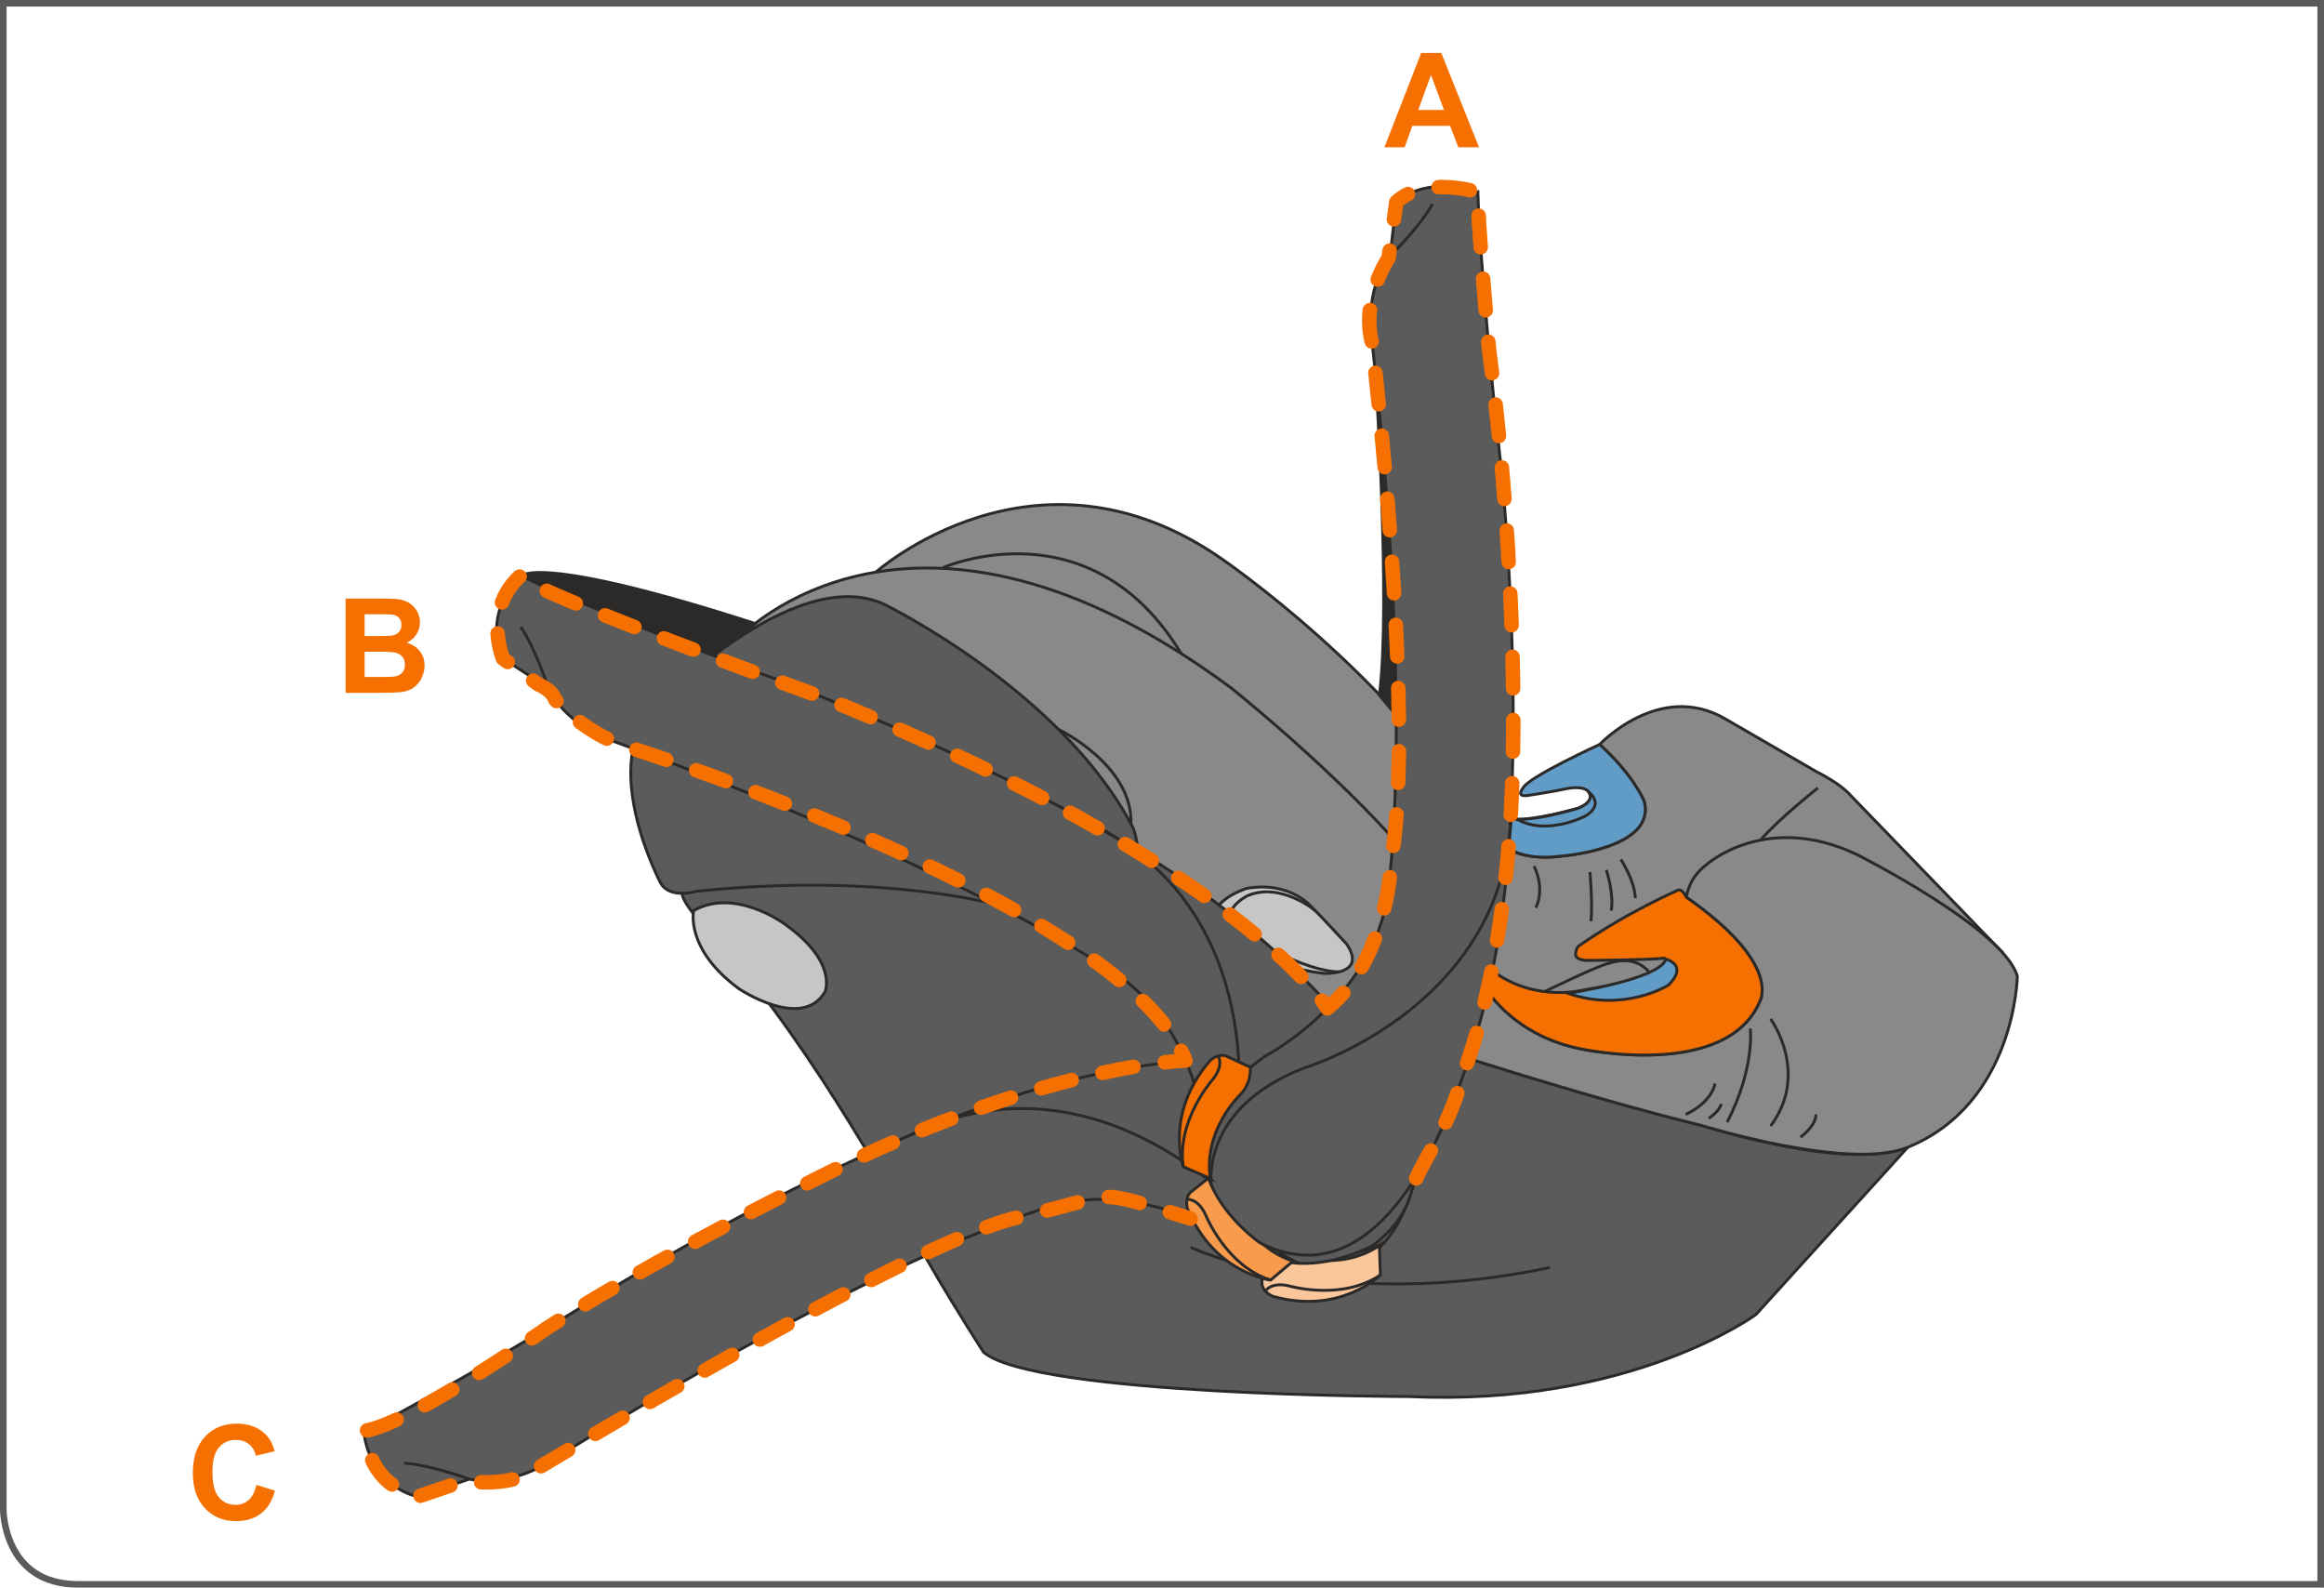 <?xml version="1.0" encoding="UTF-8"?>
<!DOCTYPE svg PUBLIC "-//W3C//DTD SVG 1.1//EN" "http://www.w3.org/Graphics/SVG/1.1/DTD/svg11.dtd">
<!-- Creator: CorelDRAW 2017 -->
<svg xmlns="http://www.w3.org/2000/svg" xml:space="preserve" width="62.25mm" height="42.52mm" version="1.1" style="shape-rendering:geometricPrecision; text-rendering:geometricPrecision; image-rendering:optimizeQuality; fill-rule:evenodd; clip-rule:evenodd"
viewBox="0 0 2987.72 2040.78"
 xmlns:xlink="http://www.w3.org/1999/xlink">
 <defs>
  <style type="text/css">
   <![CDATA[
    .str0 {stroke:#2B2A29;stroke-width:3.72;stroke-miterlimit:10}
    .str3 {stroke:#5B5B5B;stroke-width:8.47;stroke-miterlimit:4}
    .str1 {stroke:#2B2A29;stroke-width:3.72;stroke-linecap:round;stroke-linejoin:round;stroke-miterlimit:4}
    .str2 {stroke:#F57000;stroke-width:18.63;stroke-linecap:round;stroke-linejoin:round;stroke-miterlimit:4;stroke-dasharray:40.633 40.633}
    .fil1 {fill:none;fill-rule:nonzero}
    .fil2 {fill:#C5C6C6;fill-rule:nonzero}
    .fil3 {fill:#898989;fill-rule:nonzero}
    .fil0 {fill:#5B5B5B;fill-rule:nonzero}
    .fil7 {fill:#2B2A29;fill-rule:nonzero}
    .fil5 {fill:#619CC7;fill-rule:nonzero}
    .fil6 {fill:#FBC699;fill-rule:nonzero}
    .fil8 {fill:#F89B4C;fill-rule:nonzero}
    .fil4 {fill:#F57000;fill-rule:nonzero}
   ]]>
  </style>
 </defs>
 <g id="Слой_x0020_1">
  <path class="fil0" d="M876.91 1148.28c0,0 204.87,-70.25 527.09,47.09 0,0 480.52,176.94 784.11,251.43 0,0 186.25,59.62 264.47,27.95l-195.11 214.9c0,0 -160.63,118.63 -445.59,105.5 0,0 -482.39,-0.68 -547.57,-57.18 0,0 -77.77,-120.91 -95.66,-163.3 0,0 -118.52,-222.86 -241.45,-360.68 0,0 -50.28,-49.47 -50.28,-65.71z"/>
  <path class="fil1 str0" d="M876.91 1148.28c0,0 204.87,-70.25 527.09,47.09 0,0 480.52,176.94 784.11,251.43 0,0 186.25,59.62 264.47,27.95l-195.11 214.9c0,0 -160.63,118.63 -445.59,105.5 0,0 -482.39,-0.68 -547.57,-57.18 0,0 -77.77,-120.91 -95.66,-163.3 0,0 -118.52,-222.86 -241.45,-360.68 0,0 -50.28,-49.47 -50.28,-65.71z"/>
  <path class="fil2" d="M891.8 1170.54c0,0 -11.61,48.48 57.52,99.98 0,0 81.54,55.23 111.34,4.31 0,0 17.39,-38.48 -53.39,-88.16 0,0 -63.33,-45.94 -115.47,-16.14z"/>
  <path class="fil1 str0" d="M891.8 1170.54c0,0 -11.61,48.48 57.52,99.98 0,0 81.54,55.23 111.34,4.31 0,0 17.39,-38.48 -53.39,-88.16 0,0 -63.33,-45.94 -115.47,-16.14z"/>
  <path class="fil1 str0" d="M1530.63 1603.25c0,0 178.8,85.67 461.89,26.08"/>
  <path class="fil3" d="M1124.61 736.58c0,0 205.63,-184.98 445.52,-18.61 0,0 224.97,153.33 340.45,352.62 0,0 27.94,39.12 96.85,29.8 0,0 122.93,-9.31 106.16,-70.77 0,0 -13.66,-33.52 -57.11,-72.64 0,0 76.74,-82.05 161.19,-33.14l118.85 68.83c0,0 28.43,13.75 42.43,29.53l193.69 200.3 -208.53 34.34 -374.36 65.19 -208.6 -85.68 -266.34 -246.78 -172.28 -135.96 -202.08 -96.85 -15.83 -20.18z"/>
  <path class="fil1 str0" d="M1124.61 736.58c0,0 205.63,-184.98 445.52,-18.61 0,0 224.97,153.33 340.45,352.62 0,0 27.94,39.12 96.85,29.8 0,0 122.93,-9.31 106.16,-70.77 0,0 -13.66,-33.52 -57.11,-72.64 0,0 76.74,-82.05 161.19,-33.14l118.85 68.83c0,0 28.43,13.75 42.43,29.53l193.69 200.3 -208.53 34.34 -374.36 65.19 -208.6 -85.68 -266.34 -246.78 -172.28 -135.96 -202.08 -96.85 -15.83 -20.18z"/>
  <path class="fil1 str0" d="M1212.14 729.75c0,0 189.04,-83.81 306.91,111.12"/>
  <path class="fil3" d="M876.91 1148.28c0,0 204.87,-70.25 527.09,47.09 0,0 480.52,176.94 784.11,251.43 0,0 189.04,58.68 264.47,27.95 138.37,-56.38 140.92,-219.79 140.92,-219.79 -17.39,-61.46 -206.11,-156.45 -206.11,-156.45 -117.33,-55.88 -193.7,13.04 -193.7,13.04 -23.75,17.7 -25.62,41.9 -25.62,41.9 122.92,85.68 94.53,133.17 94.53,133.17 -42.84,102.44 -230.95,61.46 -230.95,61.46 -83.81,-16.76 -119.2,-74.5 -119.2,-74.5l-46.57 -91.26c-52.15,-113.61 -283.1,-298 -283.1,-298 -409.75,-303.59 -632.1,-65.25 -632.1,-65.25l-73.79 329.21z"/>
  <path class="fil1 str0" d="M876.91 1148.28c0,0 204.87,-70.25 527.09,47.09 0,0 480.52,176.94 784.11,251.43 0,0 189.04,58.68 264.47,27.95 138.37,-56.38 140.92,-219.79 140.92,-219.79 -17.39,-61.46 -206.11,-156.45 -206.11,-156.45 -117.33,-55.88 -193.7,13.04 -193.7,13.04 -23.75,17.7 -25.62,41.9 -25.62,41.9 122.92,85.68 94.53,133.17 94.53,133.17 -42.84,102.44 -230.95,61.46 -230.95,61.46 -83.81,-16.76 -119.2,-74.5 -119.2,-74.5l-46.57 -91.26c-52.15,-113.61 -283.1,-298 -283.1,-298 -409.75,-303.59 -632.1,-65.25 -632.1,-65.25l-73.79 329.21z"/>
  <path class="fil0" d="M894.9 1145.7c0,0 -32.88,10.23 -45.31,-10.09 0,0 -77.61,-145.73 -13.05,-222.09 0,0 182.53,-191.84 300.49,-136.59 0,0 229.09,111.75 319.72,287.45 0,0 18.01,44.7 -6.2,81.32 0,0 -28.57,49.66 -121.69,29.8 0,0 -159.55,-58.36 -433.96,-29.8z"/>
  <path class="fil1 str0" d="M894.9 1145.7c0,0 -32.88,10.23 -45.31,-10.09 0,0 -77.61,-145.73 -13.05,-222.09 0,0 182.53,-191.84 300.49,-136.59 0,0 229.09,111.75 319.72,287.45 0,0 18.01,44.7 -6.2,81.32 0,0 -28.57,49.66 -121.69,29.8 0,0 -159.55,-58.36 -433.96,-29.8z"/>
  <path class="fil4" d="M1912.68 1274.24c0,0 35.15,57.1 118.97,73.86 0,0 188.11,40.97 230.95,-61.46 0,0 28.41,-47.49 -94.52,-133.17 0,0 -5.59,-11.65 -10.72,-9.31 0,0 -65.64,28.39 -127.58,71.71 0,0 -4.19,2.32 -4.19,12.11 0,0 1.39,6.97 16.76,6.52 0,0 74.5,-0.48 97.31,-2.79 0,0 6.52,1.86 -0.93,8.84 0,0 -8.38,17.24 -101.51,31.66 0,0 -62.77,17.49 -118.64,-24.5l-5.91 26.55z"/>
  <path class="fil1 str0" d="M1912.68 1274.24c0,0 35.15,57.1 118.97,73.86 0,0 188.11,40.97 230.95,-61.46 0,0 28.41,-47.49 -94.52,-133.17 0,0 -5.59,-11.65 -10.72,-9.31 0,0 -65.64,28.39 -127.58,71.71 0,0 -4.19,2.32 -4.19,12.11 0,0 1.39,6.97 16.76,6.52 0,0 74.5,-0.48 97.31,-2.79 0,0 6.52,1.86 -0.93,8.84 0,0 -8.38,17.24 -101.51,31.66 0,0 -62.77,17.49 -118.64,-24.5l-5.91 26.55z"/>
  <path class="fil5" d="M2141.59 1232.9c0,0 29.73,7.16 3.27,33.42 0,0 -56.42,35.68 -129.05,10.53 0,0 118.74,-18.17 125.79,-43.95z"/>
  <path class="fil1 str0" d="M2141.59 1232.9c0,0 29.73,7.16 3.27,33.42 0,0 -56.42,35.68 -129.05,10.53 0,0 118.74,-18.17 125.79,-43.95z"/>
  <path class="fil5" d="M1938.98 1090.14c0,0 20.95,16.74 68.44,10.24 0,0 122.93,-9.31 106.18,-70.77 0,0 -13.66,-33.52 -57.13,-72.64 0,0 -91.89,41.9 -98.41,55.87 0,0 -11.18,13.04 8.38,9.31 0,0 30.75,-4.66 47.49,-8.38 0,0 27.01,-6.04 30.28,7.92 0,0 4.18,9.77 -15.37,17.22 0,0 -63.78,18.17 -86.61,13.51l-3.25 37.71z"/>
  <path class="fil1 str0" d="M1938.98 1090.14c0,0 20.95,16.74 68.44,10.24 0,0 122.93,-9.31 106.18,-70.77 0,0 -13.66,-33.52 -57.13,-72.64 0,0 -91.89,41.9 -98.41,55.87 0,0 -11.18,13.04 8.38,9.31 0,0 30.75,-4.66 47.49,-8.38 0,0 27.01,-6.04 30.28,7.92 0,0 4.18,9.77 -15.37,17.22 0,0 -63.78,18.17 -86.61,13.51l-3.25 37.71z"/>
  <path class="fil5" d="M2042.96 1018.64c0,0 20.35,14.7 -4.34,30.05 0,0 -49.33,26.2 -87.99,4.49 0,0 23.28,2.03 78.22,-14.25 0,0 21.69,-7.98 14.11,-20.29z"/>
  <path class="fil1 str0" d="M2042.96 1018.64c0,0 20.35,14.7 -4.34,30.05 0,0 -49.33,26.2 -87.99,4.49 0,0 23.28,2.03 78.22,-14.25 0,0 21.69,-7.98 14.11,-20.29z"/>
  <path class="fil1 str0" d="M1360.93 937.62c0,0 95.53,45.68 93.04,121.45"/>
  <path class="fil1 str0" d="M2250.18 1322.02c0,0 6.22,50.91 -29.8,120.44"/>
  <path class="fil1 str0" d="M2276.25 1309.6c0,0 50.91,69.54 0,137.82"/>
  <path class="fil1 str0" d="M2196.78 1437.49c0,0 13.66,-8.69 16.14,-18.62"/>
  <path class="fil1 str0" d="M2166.99 1432.53c0,0 32.29,-13.66 37.87,-39.74"/>
  <path class="fil1 str0" d="M2314.74 1461.8c0,0 19.86,-14.37 19.86,-29.28"/>
  <path class="fil1 str0" d="M2337.09 1012.84c0,0 -51.83,40.97 -73.72,67.05"/>
  <path class="fil1 str0" d="M1972.04 1113.42c0,0 14.9,26.08 2.49,53.39"/>
  <path class="fil1 str0" d="M2044.06 1120.87c0,0 3.72,43.46 1.23,63.33"/>
  <path class="fil1 str0" d="M2065.17 1118.39c0,0 10.09,31.31 6.21,52.15"/>
  <path class="fil1 str0" d="M2083.79 1104.73c0,0 17.39,26.08 18.63,49.66"/>
  <path class="fil2" d="M1687.08 1166.81c0,0 -27.31,-34.76 -84.44,-24.84 0,0 -69.52,21.74 -29.17,61.46 0,0 48.42,38.5 129.14,47.81 0,0 55.88,2.47 28.55,-37.87 0,0 -35.08,-38.08 -44.07,-46.57z"/>
  <path class="fil1 str0" d="M1687.08 1166.81c0,0 -27.31,-34.76 -84.44,-24.84 0,0 -69.52,21.74 -29.17,61.46 0,0 48.42,38.5 129.14,47.81 0,0 55.88,2.47 28.55,-37.87 0,0 -35.08,-38.08 -44.07,-46.57z"/>
  <path class="fil1 str0" d="M1690.83 1170.51c0,0 -44.11,-37.22 -86.94,-19.22 0,0 -49.05,24.21 -2.49,51.52 0,0 76.19,46.41 120.37,46.41"/>
  <path class="fil1 str0" d="M1986.01 1274.52c0,0 70.42,-34.46 82.71,-36.32 0,0 32.38,-12.7 51.66,11.8"/>
  <path class="fil0" d="M467.59 1840.39c0,0 111.55,-55.62 320.14,-184.93 0,0 356.45,-217.35 605.23,-270.99 0,0 432.55,-106.62 427.66,123.21 0,0 -31.86,202.11 -219.98,96.98 0,0 -134.82,-101.59 -271.72,-46.85 0,0 -208.72,64.14 -619.55,319.16 0,0 -50.98,35.91 -106.01,24.27l-66.27 22.55c0,0 -59.77,-10.21 -69.51,-83.41z"/>
  <path class="fil1 str0" d="M467.59 1840.39c0,0 111.55,-55.62 320.14,-184.93 0,0 356.45,-217.35 605.23,-270.99 0,0 432.55,-106.62 427.66,123.21 0,0 -31.86,202.11 -219.98,96.98 0,0 -134.82,-101.59 -271.72,-46.85 0,0 -208.72,64.14 -619.55,319.16 0,0 -50.98,35.91 -106.01,24.27l-66.27 22.55c0,0 -59.77,-10.21 -69.51,-83.41z"/>
  <path class="fil1 str0" d="M1780.8 1596.03c0,0 -83.05,56.65 -188.5,-43.77 0,0 -187.77,-207.69 -423.6,-92.53"/>
  <path class="fil1 str0" d="M603.36 1901.24c0,0 -49.9,-18.22 -84.02,-20.57"/>
  <path class="fil6" d="M1773.26 1601.12l1.41 37.67c0,0 -51.6,51.96 -138.5,27.48 0,0 -12.73,-5.08 -13.77,-15.95l-0.31 -34.28c0,0 17.88,-11.18 39.37,-2.83 0,0 60.21,22.51 111.8,-12.09z"/>
  <path class="fil1 str0" d="M1773.26 1601.12l1.41 37.67c0,0 -51.6,51.96 -138.5,27.48 0,0 -12.73,-5.08 -13.77,-15.95l-0.31 -34.28c0,0 17.88,-11.18 39.37,-2.83 0,0 60.21,22.51 111.8,-12.09z"/>
  <path class="fil1 str0" d="M1626.75 1659.63c0,0 6.69,-12.1 29.83,-6.81 0,0 68.25,19.96 118.08,-14.02"/>
  <path class="fil7 str1" d="M670.36 740.25c0,0 21.77,-28.75 300.4,61.24l-20.06 17.58 -99.05 60.55 -176.92 -132.54 -4.37 -6.82z"/>
  <path class="fil0" d="M669.31 740.16c0,0 112.54,53.59 342.9,138.2 0,0 390.84,146.83 586.38,309.7 0,0 350.49,274.99 166.46,412.76 0,0 -178.82,99.42 -211.94,-113.51 0,0 -3.05,-168.78 -130.51,-242.87 0,0 -179.12,-124.87 -633.13,-291.29 0,0 -59.7,-18.03 -84.44,-68.56l-58.58 -38.3c0,0 -28.8,-53.36 22.86,-106.13z"/>
  <path class="fil1 str0" d="M669.31 740.16c0,0 112.54,53.59 342.9,138.2 0,0 390.84,146.83 586.38,309.7 0,0 350.49,274.99 166.46,412.76 0,0 -178.82,99.42 -211.94,-113.51 0,0 -3.05,-168.78 -130.51,-242.87 0,0 -179.12,-124.87 -633.13,-291.29 0,0 -59.7,-18.03 -84.44,-68.56l-58.58 -38.3c0,0 -28.8,-53.36 22.86,-106.13z"/>
  <path class="fil1 str0" d="M1670.93 1623.9c0,0 -95.78,-30.5 -81.68,-175.45 0,0 47.88,-275.83 -188.13,-390.63"/>
  <path class="fil1 str0" d="M705.03 884.59c0,0 -16.39,-50.52 -35.56,-78.83"/>
  <path class="fil8" d="M1662.27 1621.1l-28.8 24.33c0,0 -72.72,-8.63 -106.99,-92.16 0,0 -3.83,-13.17 4.08,-20.67l26.82 -21.39c0,0 19.81,7.21 26.48,29.29 0,0 19.36,61.28 78.41,80.59z"/>
  <path class="fil1 str0" d="M1662.27 1621.1l-28.8 24.33c0,0 -72.72,-8.63 -106.99,-92.16 0,0 -3.83,-13.17 4.08,-20.67l26.82 -21.39c0,0 19.81,7.21 26.48,29.29 0,0 19.36,61.28 78.41,80.59z"/>
  <path class="fil1 str0" d="M1525.91 1541.76c0,0 13.66,-2.2 23.74,19.3 0,0 26.33,66.07 83.81,84.37"/>
  <path class="fil7" d="M1773.37 893.65l21.59 26.07 0 -525.22 -26.94 83.1c0,0 20.25,298.09 5.35,416.05z"/>
  <path class="fil1 str0" d="M1773.37 893.65l21.59 26.07 0 -525.22 -26.94 83.1c0,0 20.25,298.09 5.35,416.05z"/>
  <path class="fil0" d="M1899.89 247.09c0,0 2.74,110.35 30,354.23 0,0 43.31,415.25 -15,662.96 0,0 -89.37,436.45 -294.85,333.39 0,0 -168.88,-115.53 6.82,-240.31 0,0 149.63,-78.17 158.94,-225.31 0,0 31.66,-216.05 -22.35,-696.57 0,0 -10.56,-61.46 23.58,-106.16l8.08 -69.52c0,0 34.48,-35.32 104.77,-12.7z"/>
  <path class="fil1 str0" d="M1899.89 247.09c0,0 2.74,110.35 30,354.23 0,0 43.31,415.25 -15,662.96 0,0 -89.37,436.45 -294.85,333.39 0,0 -168.88,-115.53 6.82,-240.31 0,0 149.63,-78.17 158.94,-225.31 0,0 31.66,-216.05 -22.35,-696.57 0,0 -10.56,-61.46 23.58,-106.16l8.08 -69.52c0,0 34.48,-35.32 104.77,-12.7z"/>
  <path class="fil1 str0" d="M1557.32 1523.78c0,0 -15.53,-99.32 120.43,-151.47 0,0 268.16,-80.44 265.39,-342.88"/>
  <path class="fil1 str0" d="M1787.03 329.31c0,0 37.88,-37.25 54.64,-67.05"/>
  <path class="fil4" d="M1555.96 1514.78l-34.64 -14.9c0,0 -24.77,-68.91 34.64,-136.89 0,0 10.06,-9.32 20.3,-5.59l31.12 14.45c0,0 2.4,20.95 -14.36,36.77 0,0 -46.19,44.7 -37.06,106.16z"/>
  <path class="fil1 str0" d="M1555.96 1514.78l-34.64 -14.9c0,0 -24.77,-68.91 34.64,-136.89 0,0 10.06,-9.32 20.3,-5.59l31.12 14.45c0,0 2.4,20.95 -14.36,36.77 0,0 -46.19,44.7 -37.06,106.16z"/>
  <path class="fil1 str0" d="M1566 1357.34c0,0 8.08,11.24 -6.67,29.87 0,0 -47.32,53.08 -38.01,112.68"/>
  <path class="fil1 str2" d="M1820.66 1514.78c13.58,-31.24 43.93,-69.54 59.5,-132.54 0,0 59.5,-138.45 64.51,-399.2 0,0 8.65,-234.55 -30.41,-533.86 0,0 -15.76,-179.41 -14.37,-202.09 0,0 -68.15,-21.45 -104.79,12.68l-9.99 72.15c0,0 -36.4,52.76 -20.96,109.82 0,0 56.31,476.85 24.7,661.81 0,0 -2.63,127.02 -82.31,192.62 0,0 -109.44,-181.03 -644,-397.95 0,0 -386.03,-138.94 -393.24,-158.06 0,0 -47.21,35.2 -22.87,106.15l45.46 33.32c0,0 17.69,6.72 21.88,19.67 0,0 40.19,47.75 102.89,63.88 0,0 630.96,201.83 707.54,400.15 0,0 -158.15,3.3 -417.62,123.79 0,0 -240.8,115.22 -402.87,219.66 0,0 -172.86,121.38 -233.27,132.17 0,0 -3.71,65.8 66.66,84.85l60.07 -20.45c0,0 47.53,8.47 82.29,-8.91 0,0 490.29,-298.47 628.2,-329.27 137.91,-30.81 88.25,-40.02 222.96,1.22"/>
  <path class="fil1 str3" d="M4.23 4.23l0 1936.31c0,0 0,96 95.99,96l2883.27 0 0 -2032.31 -2979.26 0z"/>
  <path class="fil4" d="M1901.45 189.27l-26.64 0 -10.56 -27.55 -48.48 0 -9.98 27.55 -25.97 0 47.23 -121.19 25.87 0 48.52 121.19zm-45.07 -47.95l-16.7 -44.97 -16.37 44.97 33.07 0z"/>
  <path class="fil4" d="M444.27 769.39l48.48 0c9.6,0 16.75,0.38 21.45,1.2 4.7,0.82 8.93,2.45 12.67,4.99 3.7,2.54 6.82,5.9 9.31,10.13 2.45,4.22 3.7,8.93 3.7,14.16 0,5.71 -1.54,10.89 -4.61,15.65 -3.07,4.75 -7.2,8.3 -12.43,10.65 7.39,2.16 13.05,5.81 17.04,10.99 3.98,5.18 5.95,11.28 5.95,18.29 0,5.52 -1.3,10.85 -3.84,16.08 -2.59,5.23 -6.1,9.36 -10.51,12.48 -4.46,3.12 -9.94,5.04 -16.41,5.76 -4.08,0.43 -13.92,0.72 -29.52,0.82l-41.28 0 0 -121.19zm24.48 20.16l0 28.03 16.03 0c9.55,0 15.45,-0.14 17.81,-0.43 4.18,-0.48 7.49,-1.92 9.89,-4.32 2.4,-2.4 3.6,-5.57 3.6,-9.46 0,-3.74 -1.06,-6.82 -3.12,-9.17 -2.06,-2.35 -5.14,-3.74 -9.22,-4.22 -2.45,-0.29 -9.41,-0.43 -20.93,-0.43l-14.06 0zm0 48.19l0 32.44 22.65 0c8.83,0 14.45,-0.24 16.8,-0.77 3.65,-0.67 6.62,-2.3 8.93,-4.85 2.26,-2.54 3.41,-6 3.41,-10.27 0,-3.65 -0.86,-6.72 -2.64,-9.26 -1.78,-2.54 -4.37,-4.37 -7.68,-5.57 -3.31,-1.15 -10.56,-1.73 -21.69,-1.73l-19.77 0z"/>
  <path class="fil4" d="M329.73 1908.67l23.76 7.49c-3.65,13.25 -9.7,23.09 -18.14,29.47 -8.5,6.43 -19.2,9.65 -32.2,9.65 -16.08,0 -29.33,-5.52 -39.69,-16.51 -10.37,-10.99 -15.55,-26.01 -15.55,-45.07 0,-20.21 5.23,-35.85 15.65,-47.04 10.42,-11.13 24.09,-16.7 41.08,-16.7 14.83,0 26.88,4.37 36.14,13.15 5.52,5.14 9.65,12.57 12.38,22.32l-24.24 5.76c-1.44,-6.29 -4.42,-11.23 -8.98,-14.88 -4.56,-3.65 -10.08,-5.47 -16.56,-5.47 -8.98,0 -16.27,3.22 -21.89,9.7 -5.62,6.48 -8.4,16.89 -8.4,31.34 0,15.31 2.78,26.25 8.3,32.73 5.52,6.48 12.67,9.74 21.5,9.74 6.48,0 12.09,-2.06 16.8,-6.19 4.66,-4.13 8.02,-10.61 10.03,-19.49z"/>
 </g>
</svg>
